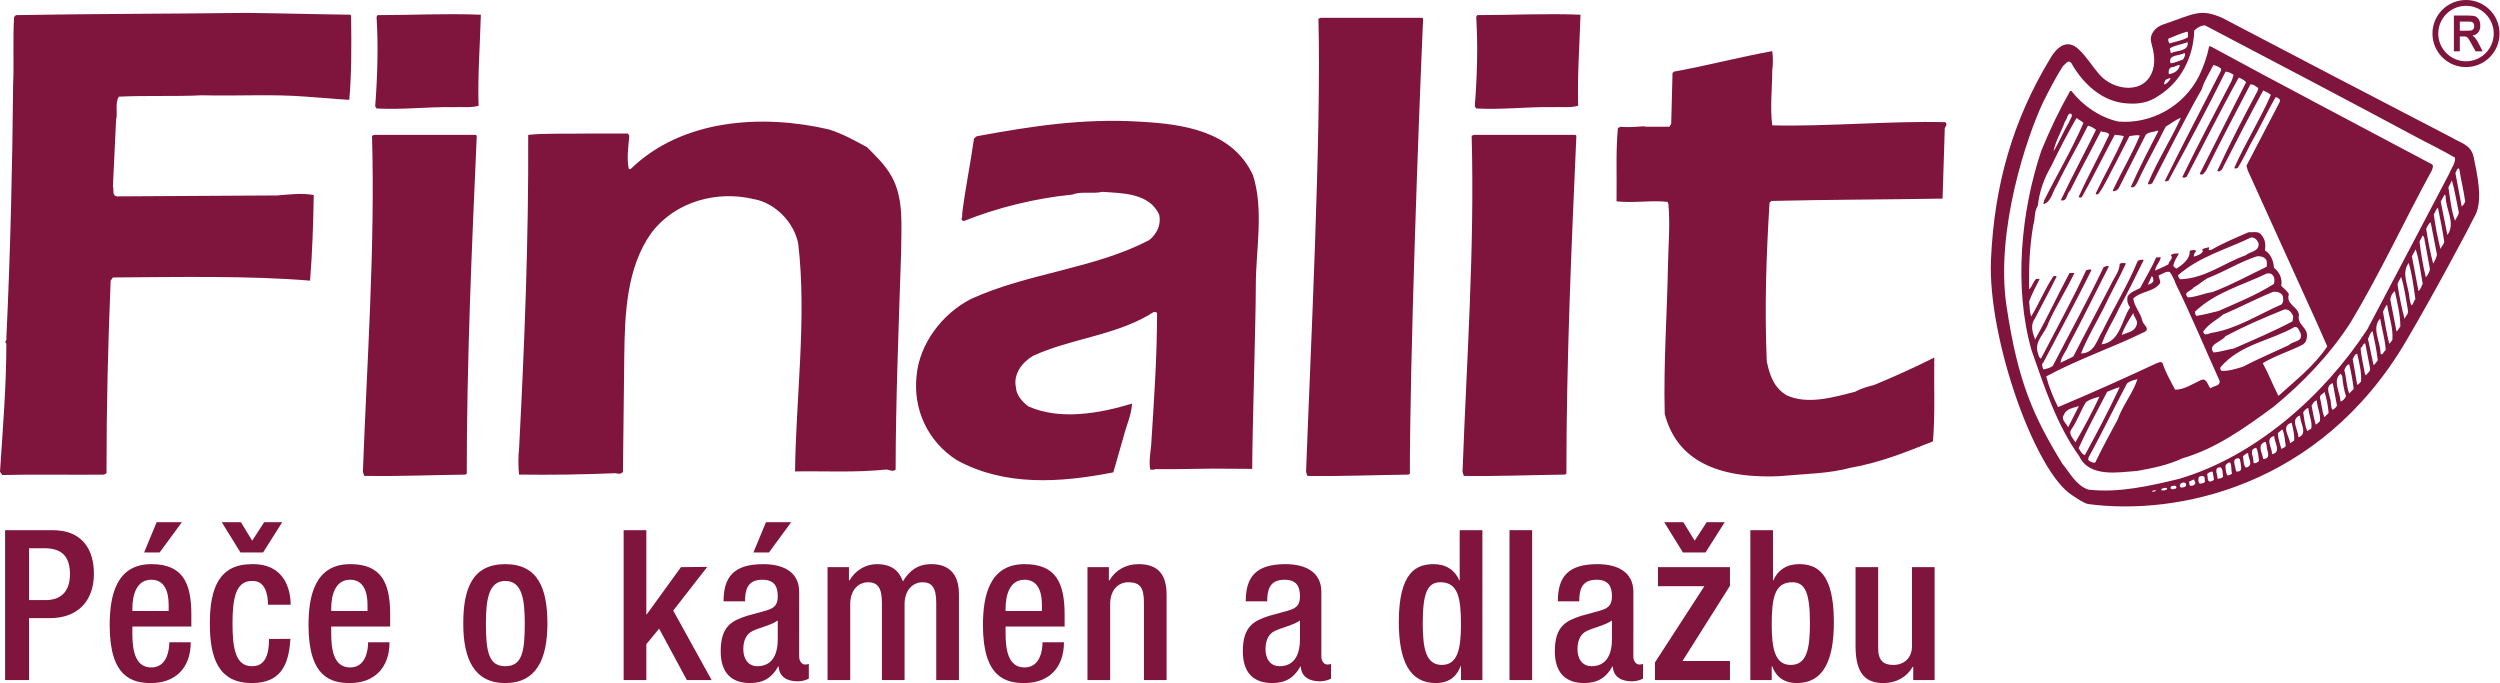 <?xml version="1.0" encoding="UTF-8" standalone="no"?>
<svg
   version="1.1"
   viewBox="0 0 183 50"
   id="svg47"
   xml:space="preserve"
   width="183"
   height="50"
   xmlns="http://www.w3.org/2000/svg"
   xmlns:svg="http://www.w3.org/2000/svg"><defs
     id="defs31"><style
       type="text/css"
       id="style2"><![CDATA[
    .fil0 {fill:black;fill-rule:nonzero}
    .fil1 {fill:#F50D27;fill-rule:nonzero}
    .fil2 {fill:white;fill-rule:nonzero}
   ]]></style><style
       type="text/css"
       id="style4"><![CDATA[
    .fil0 {fill:#2D5795;fill-rule:nonzero}
   ]]></style><style
       type="text/css"
       id="style6"><![CDATA[
    .fil0 {fill:#2D5795;fill-rule:nonzero}
   ]]></style><style
       type="text/css"
       id="style8"><![CDATA[
    .fil0 {fill:black;fill-rule:nonzero}
    .fil1 {fill:#F50D27;fill-rule:nonzero}
    .fil2 {fill:white;fill-rule:nonzero}
   ]]></style><style
       type="text/css"
       id="style10"><![CDATA[
    .fil0 {fill:#2D5795;fill-rule:nonzero}
   ]]></style><style
       type="text/css"
       id="style12"><![CDATA[
    .fil0 {fill:#2D5795;fill-rule:nonzero}
   ]]></style><style
       type="text/css"
       id="style14"><![CDATA[
    .fil0 {fill:#2B2A29}
    .fil1 {fill:#2B2A29}
    .fil2 {fill:url(#id0)}
   ]]></style><linearGradient
       id="id0"
       x1="392.9"
       x2="458.7"
       y1="-45.26"
       y2="-208.9"
       gradientTransform="matrix(0.443,0,0,0.443,134.8,-85.5)"
       gradientUnits="userSpaceOnUse"><stop
         stop-color="#A96E2E"
         offset="0"
         id="stop16" /><stop
         stop-color="#F3CC4B"
         offset=".169"
         id="stop18" /><stop
         stop-color="#FFF4B9"
         offset=".361"
         id="stop20" /><stop
         stop-color="#F3CC4B"
         offset=".529"
         id="stop22" /><stop
         stop-color="#C28A22"
         offset=".659"
         id="stop24" /><stop
         stop-color="#F3CC4B"
         offset=".78"
         id="stop26" /><stop
         stop-color="#FFF4B9"
         offset="1"
         id="stop28" /></linearGradient><clipPath
       id="clipPath874"
       clipPathUnits="userSpaceOnUse"><path
         id="path872"
         d="M 0,841.89 H 595.28 V 0 H 0 Z" /></clipPath><clipPath
       id="clipPath898"
       clipPathUnits="userSpaceOnUse"><path
         id="path896"
         d="m 177.54,446.908 h 52.7 v -52.464 h -52.7 z" /></clipPath><clipPath
       id="clipPath902"
       clipPathUnits="userSpaceOnUse"><path
         id="path900"
         d="m 177.54,446.908 h 52.7 v -52.464 h -52.7 z" /></clipPath><mask
       id="mask904"
       height="1"
       width="1"
       y="0"
       x="0"
       maskUnits="userSpaceOnUse"><g
         id="g920"><g
           id="g918"
           clip-path="url(#clipPath898)"><path
             id="path906"
             style="fill:#000000;fill-opacity:1;fill-rule:nonzero;stroke:none"
             d="m 177.54,446.908 h 52.7 v -52.464 h -52.7 z" /><g
             id="g916"><g
               id="g908" /><g
               id="g914"><g
                 id="g912"
                 clip-path="url(#clipPath902)"><path
                   id="path910"
                   style="fill:#ffffff;fill-opacity:1;fill-rule:nonzero;stroke:none"
                   d="m 177.54,446.908 h 52.7 v -52.464 h -52.7 z" /></g></g></g></g></g></mask><clipPath
       id="clipPath928"
       clipPathUnits="userSpaceOnUse"><path
         id="path926"
         d="m 177.54,446.908 h 52.7 v -52.464 h -52.7 z" /></clipPath></defs><g
     id="g880"><path
       d="m 181.069,11.495 c -0.198,-0.917 -0.953,-1.028 -1.572,-1.41 -5.622,-2.912 -11.236,-5.846 -16.844,-8.784 -1.625,-0.695 -1.998,-0.295 -4.309,0.491 -0.624,0.211 -1.032,0.76 -0.866,1.348 0.177,0.642 0.308,1.318 0.115,1.963 -0.549,1.85 -2.877,1.573 -3.94,0.325 -0.527,-0.614 -0.908,-1.273 -1.502,-1.827 -1.124,-1.058 -1.981,0.527 -2.073,0.681 -2.763,4.555 -4.102,9.315 -4.339,14.739 -0.246,5.762 3.246,15.584 5.974,17.252 0.25,0.154 0.821,0.576 1.155,0.624 6.334,0.856 16.928,-1.168 23.248,-11.912 2.016,-3.426 4.576,-8.214 5.104,-9.299 0.527,-1.088 0.106,-2.964 -0.15,-4.194 z m -1.362,4.664 c -0.277,-0.738 -0.355,-1.634 -0.483,-2.446 l 0.255,-0.51 c 0.228,0.792 0.334,1.555 0.509,2.368 -0.048,0.233 -0.202,0.387 -0.281,0.588 z m -0.558,1.046 -0.488,-2.447 0.281,-0.509 0.08,0.075 c -0.027,0.992 0.763,1.989 0.127,2.881 z m -0.509,1.019 c -0.207,-0.839 -0.382,-1.682 -0.488,-2.547 0.127,-0.128 0.127,-0.361 0.308,-0.461 0.18,0.869 0.329,1.607 0.461,2.498 -0.053,0.18 -0.207,0.334 -0.281,0.509 z m -0.536,1.072 c -0.233,-0.892 -0.36,-1.629 -0.509,-2.547 0.075,-0.18 0.202,-0.387 0.329,-0.488 l 0.461,2.372 c -0.026,0.206 -0.153,0.461 -0.281,0.662 z m -0.535,0.997 c -0.207,-0.843 -0.356,-1.735 -0.461,-2.604 l 0.233,-0.458 0.1,0.128 0.431,2.345 c -0.048,0.228 -0.15,0.434 -0.302,0.588 z m -0.536,1.014 -0.483,-2.547 0.278,-0.509 c 0.254,0.738 0.36,1.682 0.514,2.525 -0.106,0.175 -0.128,0.382 -0.308,0.531 z m -0.663,0.515 c -0.026,-0.817 -0.636,-1.81 -0.053,-2.575 0.255,0.84 0.361,1.757 0.488,2.649 -0.127,0.127 -0.127,0.307 -0.255,0.461 -0.127,-0.106 -0.127,-0.36 -0.18,-0.535 z m -0.355,1.524 c -0.207,-0.786 -0.382,-1.625 -0.509,-2.468 -0.027,-0.202 0.175,-0.409 0.254,-0.611 0.255,0.759 0.356,1.682 0.509,2.494 0.027,0.26 -0.206,0.387 -0.254,0.585 z m -0.589,0.917 c -0.153,-0.812 -0.302,-1.524 -0.457,-2.341 0.022,-0.233 0.154,-0.482 0.329,-0.615 0.18,0.843 0.408,1.714 0.408,2.601 -0.127,0.101 -0.153,0.281 -0.281,0.355 z m -0.535,0.896 c -0.175,-0.715 -0.329,-1.555 -0.457,-2.345 0.1,-0.175 0.175,-0.408 0.302,-0.514 0.127,0.848 0.461,1.709 0.387,2.578 -0.079,0.101 -0.132,0.202 -0.233,0.281 z m -0.638,0.716 c 0.027,-0.821 -0.689,-1.866 -0.026,-2.552 0.127,0.765 0.36,1.502 0.408,2.294 -0.127,0.1 -0.153,0.228 -0.281,0.333 z m -0.509,0.861 -0.408,-1.933 c 0.127,-0.202 0.127,-0.435 0.334,-0.562 0.15,0.716 0.302,1.375 0.382,2.139 -0.106,0.127 -0.18,0.255 -0.308,0.356 z m -0.636,0.614 c -0.101,-0.614 -0.281,-1.273 -0.308,-1.888 0.181,-0.075 0.128,-0.304 0.334,-0.329 0.128,0.611 0.228,1.221 0.356,1.836 0.026,0.228 -0.207,0.355 -0.308,0.509 z m -0.562,0.817 -0.329,-1.889 c 0.101,-0.127 0.127,-0.355 0.329,-0.381 0.154,0.662 0.334,1.378 0.281,2.037 -0.101,0.079 -0.154,0.207 -0.281,0.233 z m -0.585,0.636 c -0.206,-0.535 -0.206,-1.173 -0.36,-1.708 0.079,-0.18 0.154,-0.382 0.36,-0.435 0.15,0.589 0.255,1.2 0.329,1.81 z m -0.636,0.585 c -0.026,-0.663 -0.615,-1.581 0.022,-2.038 l 0.105,0.202 c 0.048,0.509 0.128,0.997 0.277,1.454 -0.074,0.154 -0.228,0.356 -0.404,0.382 z m -0.769,-0.228 c -0.048,-0.356 -0.355,-0.843 0.154,-1.099 h 0.053 l 0.304,1.634 c -0.075,0.128 -0.177,0.229 -0.329,0.308 -0.154,-0.255 -0.075,-0.589 -0.181,-0.843 z m -0.408,1.375 c -0.175,-0.405 -0.202,-0.94 -0.329,-1.428 0,-0.255 0.255,-0.255 0.329,-0.431 0.154,0.456 0.26,1.019 0.308,1.555 z m -0.94,-0.84 c 0.101,-0.153 0.175,-0.355 0.382,-0.381 0.026,0.535 0.304,1.019 0.228,1.528 -0.101,0.053 -0.18,0.207 -0.307,0.233 -0.15,-0.461 -0.202,-0.922 -0.304,-1.38 z m -0.307,1.863 c -0.202,-0.382 -0.228,-0.944 -0.308,-1.38 0.106,-0.127 0.207,-0.302 0.382,-0.302 0.027,0.509 0.308,0.992 0.207,1.502 -0.101,0.052 -0.18,0.1 -0.281,0.18 z m -0.536,-1.147 c -0.026,0.532 0.611,1.348 -0.127,1.603 0.026,-0.536 -0.638,-1.327 0.127,-1.603 z m -0.611,0.532 c 0.075,0.382 0.228,0.896 0.175,1.304 l -0.302,0.202 c 0,-0.462 -0.716,-1.274 0.127,-1.507 z m -1.019,0.768 0.329,-0.281 c 0.18,0.356 0.18,0.817 0.254,1.221 -0.1,0.128 -0.228,0.154 -0.328,0.207 -0.08,-0.334 -0.234,-0.742 -0.255,-1.147 z m -0.26,0.202 c -0.021,0.435 0.536,1.124 -0.1,1.327 h -0.075 c 0.075,-0.409 -0.562,-1.147 0.175,-1.327 z m -0.685,0.435 c 0.127,0 0.048,0.154 0.127,0.201 -0.052,0.356 0.382,0.919 -0.153,1.046 h -0.101 c -0.027,-0.382 -0.488,-1.019 0.127,-1.247 z m -0.636,0.431 c 0.15,0.259 0.175,0.715 0.201,0.97 -0.074,0.074 -0.329,0.254 -0.408,0.101 0.079,-0.356 -0.408,-0.944 0.207,-1.072 z m -0.971,0.614 c 0.128,-0.1 0.233,-0.206 0.382,-0.233 -0.026,0.361 0.409,0.843 -0.074,1.05 -0.027,0.022 -0.075,-0.026 -0.106,0.022 -0.175,-0.229 -0.15,-0.559 -0.202,-0.84 z m -0.355,0.154 c 0.18,0 0.132,0.202 0.18,0.304 0,0.233 0.202,0.663 -0.233,0.663 -0.101,0.052 -0.074,-0.075 -0.127,-0.128 0,-0.254 -0.329,-0.816 0.18,-0.839 z m -0.917,0.509 c 0.558,-0.636 0.355,0.409 0.482,0.611 -0.101,0.053 -0.201,0.154 -0.355,0.128 -0.127,-0.255 -0.127,-0.483 -0.127,-0.739 z m -0.361,0.154 c 0.18,0.15 0.132,0.456 0.18,0.685 -0.1,0.128 -0.25,0.128 -0.404,0.154 0.022,-0.281 -0.334,-0.865 0.224,-0.839 z m -0.988,0.483 c 0.124,-0.08 0.225,-0.207 0.405,-0.154 l 0.079,0.456 c 0.079,0.207 -0.159,0.207 -0.259,0.26 -0.255,-0.027 -0.15,-0.361 -0.225,-0.562 z m -0.614,0.228 c 0.18,-0.127 0.487,-0.127 0.434,0.18 0.101,0.281 -0.18,0.281 -0.36,0.304 -0.15,-0.15 -0.097,-0.304 -0.074,-0.483 z m -0.686,0.307 c 0.127,0 0.228,-0.127 0.356,-0.127 0,0.127 0.127,0.228 0.052,0.329 -0.079,0.127 -0.206,0.127 -0.36,0.127 -0.048,-0.101 -0.074,-0.201 -0.048,-0.329 z m -0.694,0.304 c 0,-0.175 0.334,-0.304 0.44,-0.127 0.074,0.233 -0.128,0.254 -0.281,0.281 -0.101,0.026 -0.181,-0.048 -0.159,-0.154 z m -0.685,0.18 c 0,-0.18 0.307,-0.18 0.404,-0.127 0.106,0.228 -0.123,0.18 -0.224,0.228 -0.08,0 -0.18,-0.027 -0.18,-0.101 z m -0.458,0 c 0.075,0.026 0.225,-0.053 0.202,0.101 -0.101,0.079 -0.255,0.101 -0.408,0.079 -0.048,-0.154 0.127,-0.127 0.206,-0.18 z m -0.892,0.255 c 0.075,-0.101 0.202,-0.075 0.329,-0.053 -0.101,0.026 -0.228,0.132 -0.329,0.053 z m 1.094,-30.187 c 0.101,0.026 0.127,-0.101 0.255,-0.048 -0.053,0.175 -0.281,0.404 -0.458,0.456 -0.026,-0.175 0.075,-0.355 0.202,-0.408 z m 1.173,-1.428 c -0.304,0.101 -0.585,0.255 -0.917,0.281 -0.202,-0.689 0.685,-0.509 1.019,-0.763 0.106,0.18 -0.022,0.329 -0.101,0.482 z m -0.896,-0.456 -0.074,-0.36 c 0.413,-0.251 0.896,-0.277 1.304,-0.456 0.101,0.711 -0.79,0.584 -1.23,0.816 z m 0.663,0.866 c -0.071,0.386 -0.378,0.588 -0.76,0.662 h -0.053 c -0.026,-0.201 0,-0.461 0.228,-0.509 0.233,0 0.387,-0.18 0.585,-0.153 z m 0.593,-2.038 c -0.408,0.255 -0.896,0.304 -1.353,0.456 -0.053,-0.1 -0.127,-0.201 -0.079,-0.351 0.461,-0.184 0.896,-0.387 1.378,-0.514 0.101,0.074 0.027,0.281 0.053,0.408 z m 19.55,8.82 c 0.026,0.435 -0.277,0.765 -0.431,1.173 -1.989,3.799 -4.005,7.624 -5.995,11.398 -3.237,4.945 -8.257,9.306 -13.765,10.936 -2.113,0.509 -4.41,1.046 -6.654,0.79 -0.892,-0.307 -1.327,-1.199 -1.91,-1.91 -2.143,-3.518 -3.246,-5.982 -4.08,-11.546 -0.834,-5.57 1.542,-12.536 2.701,-14.943 0.435,-0.869 0.892,-1.761 1.428,-2.6 0.18,-0.132 0.382,-0.514 0.615,-0.233 0.839,1.507 2.266,2.855 4.08,2.96 0.892,0.074 1.629,-0.08 2.318,-0.562 1.629,-1.02 2.548,-2.829 2.601,-4.77 0.175,-0.177 0.482,-0.382 0.786,-0.382 5.24,2.749 10.47,5.494 15.679,8.288 0.87,0.456 1.761,0.892 2.627,1.401 z m 0.742,3.215 c -0.053,0.128 -0.154,0.281 -0.254,0.356 l -0.462,-2.447 c 0.08,-0.106 0.128,-0.435 0.281,-0.308 0.128,0.817 0.334,1.635 0.435,2.398 z m -2.424,-2.318 c 0.026,-0.132 0.127,-0.308 0,-0.409 -5.403,-2.881 -10.836,-5.714 -16.216,-8.643 h -0.101 c -0.15,0.765 -0.408,1.475 -0.738,2.166 -1.124,2.244 -3.518,3.544 -5.916,3.342 -1.348,-0.307 -2.547,-1.124 -3.438,-2.244 h -0.08 c -0.812,1.428 -1.502,2.882 -2.116,4.384 -1.476,4.387 -2.038,9.97 -0.712,14.608 0.944,2.675 1.809,5.407 3.491,7.751 0.742,1.582 2.882,1.173 4.26,1.073 1.147,-0.207 2.267,-0.435 3.29,-0.919 2.473,-0.716 4.59,-2.244 6.677,-3.777 2.116,-1.73 4.128,-3.822 5.634,-6.167 2.191,-3.645 3.953,-7.497 5.965,-11.164 z m -15.478,14.428 c 1.458,-1.687 3.624,-1.91 5.407,-2.93 0.281,-0.056 0.334,0.277 0.435,0.431 0.228,0.686 -0.536,0.558 -0.843,0.892 -1.094,0.514 -2.244,0.993 -3.365,1.581 -0.509,0.154 -1.014,0.329 -1.576,0.304 -0.057,-0.075 -0.127,-0.175 -0.057,-0.277 z m 3.369,-7.774 c 0.027,0.175 0.027,0.277 0,0.431 -1.326,0.636 -2.627,1.353 -3.975,1.857 -0.611,0.083 -1.15,0.36 -1.783,0.387 -0.408,-0.387 0.255,-0.462 0.405,-0.716 0.329,-0.175 0.663,-0.483 1.023,-0.689 1.242,-0.479 2.371,-1.195 3.615,-1.603 0.281,-0.027 0.615,0.053 0.715,0.334 z m -1.533,-0.409 c -1.603,0.562 -2.982,1.709 -4.818,1.757 -0.022,-0.079 -0.15,-0.15 -0.123,-0.304 1.576,-1.378 3.54,-1.888 5.327,-2.754 0.302,-0.026 0.457,0.202 0.558,0.431 0.053,0.615 -0.636,0.588 -0.944,0.869 z m 1.56,1.327 c 0.15,0 0.329,0 0.382,0.101 0.201,0.18 0.175,0.456 0.127,0.663 -1.278,0.816 -2.679,1.374 -4.055,1.985 -0.535,0.128 -1.067,0.281 -1.634,0.361 -0.074,-0.101 -0.097,-0.207 -0.097,-0.308 1.498,-1.431 3.488,-1.936 5.276,-2.802 z m 1.146,1.629 c 0.075,0.255 0.075,0.659 -0.254,0.716 -1.581,0.712 -3.11,1.682 -4.818,1.986 -0.233,-0.022 -0.663,0.355 -0.743,-0.08 0.387,-0.558 0.949,-0.812 1.454,-1.242 1.278,-0.541 2.398,-1.151 3.672,-1.661 0.281,-0.026 0.562,0.053 0.689,0.281 z m 0.101,1.02 c 0.281,-0.075 0.509,0.153 0.611,0.36 0.106,0.175 0.027,0.325 0,0.505 -1.401,0.738 -2.855,1.353 -4.304,1.99 -0.514,0.074 -0.997,0.259 -1.48,0.281 -0.431,-0.615 0.611,-0.765 0.892,-1.195 1.401,-0.742 2.828,-1.357 4.282,-1.941 z m -14.327,10.861 c 0.997,-1.836 1.862,-3.624 2.833,-5.46 0.228,-0.175 0.482,-0.254 0.763,-0.302 -0.334,1.019 -1.097,1.936 -1.454,2.956 -0.562,1.045 -1.124,2.064 -1.634,3.136 -0.175,0.053 -0.355,-0.048 -0.509,-0.177 z m -0.712,-0.716 c 0.638,-1.401 1.375,-2.754 2.091,-4.129 0.302,-0.101 0.611,-0.281 0.917,-0.334 -0.79,1.682 -1.661,3.343 -2.552,4.972 -0.228,-0.074 -0.329,-0.329 -0.457,-0.509 z m -0.514,-1.401 c 0.435,-0.636 0.663,-1.327 1.046,-1.963 0.307,-0.228 0.641,-0.308 0.997,-0.408 -0.536,1.146 -1.124,2.244 -1.762,3.342 -0.154,-0.281 -0.558,-0.615 -0.281,-0.97 z m -0.558,-1.046 c 0.154,-0.434 0.685,-0.509 1.094,-0.636 l -0.79,1.555 c -0.128,-0.281 -0.558,-0.589 -0.304,-0.919 z m -1.3,-2.806 c 2.345,-1.274 4.945,-2.139 7.265,-3.29 0.307,-0.254 -0.175,-0.505 -0.228,-0.786 -0.128,-0.588 -0.589,-1.019 -0.663,-1.629 0.588,-0.562 1.507,-0.465 1.963,-1.124 0.053,-0.233 -0.127,-0.36 -0.101,-0.562 0.255,-0.101 0.536,-0.329 0.813,-0.255 0.18,0.281 0.334,0.562 0.434,0.87 1.151,2.345 2.14,4.739 3.216,7.111 0.021,0.408 -0.461,0.329 -0.668,0.536 -0.224,-0.207 -0.251,-0.765 -0.685,-0.615 -0.615,0.281 -1.226,0.715 -1.911,0.715 -0.333,-0.636 -0.689,-1.247 -0.917,-1.936 -0.106,-0.18 -0.307,-0.027 -0.435,0 -2.397,1.12 -4.791,2.191 -7.216,3.21 -0.355,-0.712 -0.662,-1.454 -0.865,-2.244 z m 7.827,-6.931 c -0.101,0.101 -0.228,0.202 -0.382,0.202 l 0.281,-0.611 c 0.127,0.079 0.127,0.254 0.101,0.408 z m -1.454,2.293 c 0.053,0.329 0.408,0.589 0.228,0.919 -0.154,0.461 -0.685,0.509 -1.072,0.685 0.154,-0.532 0.535,-1.115 0.843,-1.603 z M 151.462,8.942 c -0.435,0.69 -0.716,1.454 -1.147,2.144 0.15,-0.79 0.585,-1.454 0.839,-2.193 0.181,-0.18 0.181,-0.662 0.462,-0.562 0.148,0.202 -0.128,0.409 -0.154,0.611 z M 170.352,25.36 c -0.944,1.427 -2.398,2.551 -3.571,3.619 -0.408,-0.79 -0.712,-1.603 -1.147,-2.394 0.919,-0.562 1.99,-0.87 2.956,-1.375 0.207,-0.157 0.281,-0.387 0.281,-0.641 0.027,-0.611 -0.763,-0.839 -0.584,-1.529 -0.106,-0.636 -0.971,-0.742 -0.742,-1.501 -0.101,-0.234 -0.382,-0.435 -0.558,-0.611 0.1,-0.51 -0.128,-1.024 -0.536,-1.327 -0.026,-0.509 -0.233,-1.019 -0.663,-1.278 0.075,-0.382 0.027,-0.79 -0.228,-1.094 -0.207,-0.355 -0.663,-0.206 -0.97,-0.228 -0.944,0.409 -1.863,0.79 -2.75,1.301 h -0.157 c -0.048,-0.08 0.101,-0.154 -0.022,-0.207 -0.201,0.101 -0.329,0.026 -0.487,0.207 0.026,0.048 0.079,0.021 0.1,0.021 -0.074,0.281 -0.43,0.387 -0.685,0.461 -0.026,-0.101 0.053,-0.307 0.175,-0.408 -0.048,-0.101 -0.351,-0.101 -0.482,0 0.048,0.562 -0.509,0.993 -0.94,1.274 -0.128,0 -0.18,-0.127 -0.255,-0.175 0.048,-0.361 0.255,-0.615 0.408,-0.919 -0.184,0 -0.434,-0.026 -0.593,0.127 0.233,0.202 -0.15,0.431 -0.175,0.663 -0.304,0.177 -0.638,0.304 -0.967,0.458 0,-0.329 0.356,-0.611 0.409,-0.967 h -0.334 c -0.329,0.765 -0.79,1.502 -1.173,2.244 -0.304,0.177 -0.712,0.277 -0.917,0.606 -0.075,0.308 0,0.589 0.18,0.817 -0.638,0.917 -0.716,2.525 -2.091,2.705 0.304,-0.892 0.892,-1.788 1.301,-2.679 0.636,-1.15 1.199,-2.318 1.782,-3.491 -0.153,-0.075 -0.302,0 -0.434,0.053 -0.712,1.756 -1.73,3.386 -2.574,5.12 -0.409,0.642 -0.562,1.608 -1.529,1.661 h -0.053 c 0.462,-1.15 1.099,-2.218 1.661,-3.316 0.509,-1.094 1.12,-2.166 1.629,-3.264 -0.074,-0.048 -0.329,-0.074 -0.457,0.027 0,0.535 -0.435,1.041 -0.663,1.555 -0.892,1.73 -1.836,3.465 -2.732,5.222 l -0.939,0.461 c 0.047,-0.461 0.43,-0.843 0.584,-1.273 1.046,-1.942 1.963,-3.848 2.96,-5.785 -0.154,-0.079 -0.255,0.022 -0.382,0.048 -1.15,2.42 -2.477,4.818 -3.724,7.238 -0.202,0.154 -0.435,0.207 -0.69,0.255 -0.048,-0.154 -0.175,-0.382 0,-0.509 1.173,-2.24 2.424,-4.537 3.518,-6.755 -0.101,-0.127 -0.254,0 -0.382,0 -1.019,2.191 -2.191,4.309 -3.311,6.474 -0.18,-0.074 -0.18,-0.329 -0.255,-0.509 -0.206,-0.817 0.585,-1.375 0.792,-2.087 0.558,-1.251 1.321,-2.424 1.91,-3.671 h -0.356 c -0.869,1.607 -1.634,3.289 -2.525,4.871 -0.153,-0.488 -0.382,-0.997 -0.026,-1.511 0.535,-1.046 1.097,-2.06 1.608,-3.106 -0.053,-0.053 -0.154,-0.026 -0.229,-0.026 -0.641,0.944 -1.045,1.989 -1.634,2.956 -0.127,-0.308 -0.101,-0.742 -0.153,-1.099 0.206,-0.562 0.487,-1.093 0.763,-1.629 -0.048,-0.048 -0.15,-0.022 -0.254,-0.022 -0.228,0.229 -0.281,0.559 -0.509,0.765 -0.027,-1.507 0.026,-3.136 0.307,-4.717 0.154,-0.488 0.048,-0.97 0.329,-1.405 0.127,-1.094 0.461,-2.012 0.997,-2.93 0.562,-1.173 1.173,-2.345 1.835,-3.491 0.154,0.123 0.356,0.202 0.51,0.355 -0.843,1.963 -1.963,3.826 -2.908,5.737 0.053,0.074 -0.101,0.154 0.026,0.202 0.536,-0.202 0.611,-0.892 0.919,-1.349 0.711,-1.48 1.554,-2.908 2.293,-4.387 0.206,0.053 0.408,0.154 0.588,0.307 -0.843,1.735 -1.761,3.417 -2.578,5.152 0.488,0.128 0.408,-0.487 0.689,-0.715 0.716,-1.454 1.507,-2.882 2.244,-4.336 0.207,0.101 0.51,0.027 0.611,0.255 -0.711,1.528 -1.554,3.009 -2.24,4.563 0.075,0.053 0.202,0.053 0.255,-0.026 0.839,-1.502 1.581,-3.03 2.394,-4.537 0.233,0.053 0.509,0.026 0.663,0.127 -0.611,1.428 -1.402,2.781 -2.064,4.182 0.052,0.127 0.127,0.026 0.206,0.026 0.483,-0.663 0.813,-1.454 1.221,-2.191 l 1.046,-2.042 c 0.254,-0.027 0.509,-0.101 0.763,-0.048 -0.558,1.348 -1.348,2.675 -1.985,4.028 0.074,0.127 0.175,0 0.277,0 l 0.154,-0.154 1.989,-3.926 c 0.228,-0.228 0.589,-0.175 0.843,-0.308 l 0.075,0.053 c -0.716,1.353 -1.401,2.702 -2.016,4.08 0.254,0.127 0.386,-0.18 0.487,-0.355 0.638,-1.38 1.401,-2.706 2.064,-4.055 0.378,-0.233 0.689,-0.487 1.12,-0.663 -0.742,1.63 -1.73,3.158 -2.42,4.819 0.074,0.153 0.202,0 0.307,0 1.195,-2.297 2.345,-4.643 3.642,-6.909 0.18,-0.636 0.562,-1.173 0.843,-1.761 0.206,0.026 0.381,0.127 0.562,0.254 v 0.154 c -1.38,2.701 -2.781,5.354 -4.107,8.055 0.053,0.127 0.177,0 0.255,0 1.431,-2.648 2.859,-5.301 4.182,-7.981 0.201,0 0.408,0.106 0.588,0.233 l -0.127,0.409 c -1.226,2.345 -2.477,4.691 -3.619,7.062 0.074,0.127 0.228,0.021 0.304,0 1.277,-2.424 2.494,-4.898 3.821,-7.269 0.207,0.074 0.382,0.18 0.54,0.334 -1.124,2.218 -2.27,4.463 -3.394,6.702 0.03,0.106 0.154,0.026 0.233,0.053 l 0.228,-0.281 c 1.046,-2.117 2.139,-4.207 3.237,-6.299 0.202,-0.053 0.387,0.127 0.585,0.255 l -0.048,0.206 c -1.046,1.963 -2.043,3.875 -2.956,5.864 0.201,0.127 0.408,-0.154 0.457,-0.334 0.944,-1.857 1.91,-3.719 2.908,-5.556 0.202,0.101 0.382,0.154 0.558,0.329 -0.786,1.809 -1.88,3.523 -2.67,5.332 0.07,0.127 0.175,0 0.251,0 0.355,-0.562 0.636,-1.173 0.943,-1.761 0.638,-1.099 1.173,-2.271 1.81,-3.391 0.154,-0.053 0.228,0.101 0.329,0.154 v 0.153 l -2.447,4.691 0.101,0.356 5.099,11.244 0.716,1.629"
       style="fill:#7f143d;fill-opacity:1;fill-rule:nonzero;stroke:none;stroke-width:1.124"
       id="path114" /><path
       d="m 104.172,1.371 c -0.364,8.23 -0.97,25.171 -0.97,33.305 l -0.101,0.066 c -2.6,0.03 -4.866,0.132 -7.401,0.097 l -0.097,-0.299 C 95.902,26.375 96.741,9.601 96.508,1.371 l 0.166,-0.066 h 7.432 z m 11.52,-0.295 c -2.67,-0.101 -5.037,0.031 -7.567,0.031 l -0.066,0.136 c 0.133,2.13 0.066,4.366 -0.105,6.535 l 0.105,0.163 c 1.963,0.101 3.698,-0.132 5.601,-0.097 0.567,-0.035 1.33,0.062 1.862,-0.101 -0.066,-2.267 0.101,-4.334 0.171,-6.668 z m -0.302,8.863 c -0.369,8.235 -0.73,16.603 -0.73,24.736 l -0.105,0.066 c -2.601,0.03 -4.866,0.132 -7.401,0.097 l -0.097,-0.299 c 0.298,-8.165 0.896,-16.365 0.667,-24.6 l 0.168,-0.065 h 7.431 z M 25.628,1.076 C 22.799,1.041 20.831,0.975 18.064,0.944 12.566,1.011 6.268,1.011 1.164,1.108 L 1.032,1.244 c -0.101,1.599 0,3.5 -0.07,4.897 C 0.9,12.408 0.764,18.407 0.465,24.741 c 0.07,0.168 -0.198,0.304 0,0.4 0,3.166 -0.268,6.333 -0.465,9.399 L 0.167,34.773 c 2.398,-0.066 5.099,0 7.431,-0.03 l 0.198,-0.101 c 0,-4.902 0.105,-9.202 0.303,-14.099 l 0.167,-0.233 c 4.831,-0.031 9.966,-0.136 14.432,0.233 0.163,-2.064 0.233,-4.098 0.269,-6.267 -0.935,-0.168 -1.832,-0.031 -2.67,0.03 L 8.565,14.375 C 8.165,14.305 8.363,13.875 8.266,13.642 L 8.499,8.741 c 0.132,-0.431 -0.101,-1.2 0.202,-1.665 1.998,-0.101 4.098,0 6.066,-0.101 2.696,0.066 5.134,-0.1 7.664,0.101 1.037,0.066 2.034,0.168 3.136,0.233 0.168,-1.832 0.168,-4.067 0.132,-6.166 z m 9.571,0 c -0.066,2.333 -0.233,4.401 -0.168,6.668 -0.535,0.163 -1.3,0.066 -1.866,0.101 -1.901,-0.035 -3.632,0.198 -5.599,0.097 L 27.464,7.778 C 27.631,5.61 27.697,3.373 27.565,1.244 L 27.631,1.108 c 2.534,0 4.901,-0.133 7.568,-0.031 z m -0.299,8.863 -0.071,-0.065 h -7.431 l -0.166,0.065 C 27.464,18.174 26.863,26.375 26.564,34.54 l 0.101,0.299 c 2.53,0.035 4.8,-0.066 7.401,-0.097 l 0.101,-0.066 c 0,-8.134 0.364,-16.501 0.733,-24.736 z m 30.363,2.969 c 0.935,1.664 0.698,3.733 0.698,5.599 -0.166,5.099 -0.4,10.998 -0.4,15.865 -0.197,0.201 -0.465,0 -0.698,0 -2.332,0.233 -4.498,0.1 -6.666,0.136 0.065,-5.403 0.869,-11.266 0.233,-16.669 -0.299,-1.567 -1.7,-3 -3.269,-3.267 -2.63,-0.632 -5.726,0.136 -7.496,2.499 -1.801,2.534 -1.933,5.903 -1.968,9.034 -0.031,2.636 -0.066,5.837 -0.097,8.433 -0.137,0.202 -0.37,0.136 -0.567,0.101 -2.372,0.101 -4.735,0.132 -7.036,0.101 -0.066,-0.501 -0.066,-1.336 0,-1.902 0.399,-7.633 0.703,-15.364 0.668,-22.965 1.269,-0.133 2.867,-0.066 4.365,-0.097 h 2.935 l 0.101,0.162 c -0.071,0.799 -0.202,1.669 -0.036,2.438 h 0.133 c 3.768,-3.672 9.636,-4.037 14.502,-2.903 0.997,0.304 1.933,0.834 2.797,1.3 0.703,0.698 1.331,1.304 1.801,2.135 z m 56.592,17.38 c 0.786,3.026 3.294,4.756 8.301,4.572 0.101,-0.004 0.201,-0.013 0.302,-0.021 1.7,-0.163 3.4,-0.163 4.999,-0.598 2.134,-0.369 4.035,-1.137 6.035,-1.932 0.166,-1.933 0.065,-4.168 0.097,-6.136 -1.463,0.733 -2.93,1.401 -4.396,2.003 -0.501,0.132 -0.967,0.263 -1.402,0.5 -1.567,0.4 -3.465,0.967 -4.998,0.264 -0.935,-0.532 -1.265,-1.498 -1.467,-2.499 -0.166,-4.067 -0.035,-7.665 0.202,-11.6 l 0.132,-0.132 c 4.133,-0.101 8.398,-0.101 12.536,-0.171 l 0.162,-5.161 c 0.071,-0.101 0.233,-0.369 0,-0.435 -3.896,-0.1 -8.767,0.334 -12.631,0.233 -0.168,-1.365 0,-2.666 0,-4.035 0.065,-0.361 0.065,-0.997 0,-1.398 -2.403,0.435 -4.801,1.068 -7.198,1.502 l -0.101,0.097 -0.097,3.734 -0.136,0.201 h -1.801 v -0.035 c -0.597,0.035 -1.265,0.101 -1.765,0.035 l -0.202,0.101 c -0.162,1.898 -0.065,3.43 -0.097,5.363 1.362,0.136 2.499,-0.097 3.733,0.035 l 0.066,0.166 c 0.132,1.599 0,2.767 -0.035,4.533 -0.066,3.606 -0.329,7.111 -0.237,10.813 z M 88.76,34.303 c -1.357,0.009 -2.719,0.057 -4.168,0.035 -0.127,0.071 -0.263,0.036 -0.395,0.036 -0.101,-0.532 0,-1.165 0.065,-1.73 0.202,-3.233 0.435,-6.435 0.435,-9.738 -0.202,-0.197 -0.435,0.071 -0.636,0.172 -2.601,1.498 -5.732,1.73 -8.433,2.964 -0.799,0.465 -1.467,1.336 -1.265,2.297 0.03,0.571 0.434,1.037 0.9,1.401 2.297,1.037 5.2,0.536 7.599,-0.197 -0.035,0.834 -0.399,1.563 -0.602,2.367 l -0.765,2.666 c -3.899,0.765 -7.963,1.032 -11.468,-0.901 -2.13,-1.365 -3.202,-3.733 -2.934,-6.166 0.201,-2.302 1.836,-4.532 4.001,-5.635 4.168,-1.897 9,-2.196 13.032,-4.3 0.571,-0.465 0.87,-1.129 0.734,-1.832 -0.699,-1.634 -2.767,-1.599 -4.165,-1.699 -0.733,0.166 -1.502,-0.066 -2.205,0.201 -2.661,0.264 -5.428,0.931 -7.927,1.933 -0.334,-0.035 -0.066,-0.334 -0.136,-0.5 0.233,-1.902 0.602,-3.633 0.869,-5.534 l 0.198,-0.168 c 3.966,-0.733 7.8,-1.33 11.968,-1.067 3.031,0.168 6.764,0.638 8.262,3.935 0.804,2.534 0.202,5.464 0.202,8.034 0,2.595 -0.26,10.707 -0.264,13.444 l -2.903,-0.018"
       style="fill:#7f143d;fill-opacity:1;fill-rule:nonzero;stroke:none;stroke-width:1.124"
       id="path116" /><path
       d="m 182.966,2.456 c 0,-1.357 -1.097,-2.456 -2.455,-2.456 -1.357,0 -2.456,1.099 -2.456,2.456 0,1.357 1.099,2.455 2.456,2.455 1.357,0 2.455,-1.097 2.455,-2.455 z m -0.425,0 c 0,1.12 -0.91,2.03 -2.03,2.03 -1.12,0 -2.03,-0.91 -2.03,-2.03 0,-1.12 0.91,-2.03 2.03,-2.03 1.12,0 2.03,0.91 2.03,2.03 z m -1.551,0.145 c 0.184,-0.031 0.32,-0.11 0.422,-0.237 0.097,-0.124 0.145,-0.29 0.145,-0.492 0,-0.162 -0.032,-0.302 -0.092,-0.417 -0.066,-0.118 -0.15,-0.198 -0.251,-0.246 -0.097,-0.047 -0.268,-0.07 -0.5,-0.07 h -1.09 v 2.618 h 0.435 v -1.09 h 0.263 c 0.101,0 0.171,0.009 0.219,0.027 0.044,0.017 0.083,0.057 0.127,0.109 0.041,0.048 0.119,0.181 0.229,0.387 l 0.316,0.567 h 0.518 l -0.26,-0.509 c -0.105,-0.207 -0.189,-0.347 -0.254,-0.426 -0.057,-0.079 -0.136,-0.154 -0.228,-0.219 z m -0.062,-0.382 c -0.053,0.018 -0.175,0.03 -0.373,0.03 H 180.059 V 1.582 h 0.514 c 0.192,0 0.311,0.003 0.351,0.017 0.057,0.022 0.101,0.057 0.136,0.106 0.03,0.053 0.053,0.118 0.053,0.202 0,0.083 -0.022,0.153 -0.053,0.21 -0.035,0.048 -0.074,0.083 -0.132,0.101"
       style="fill:#7f143d;fill-opacity:1;fill-rule:nonzero;stroke:none;stroke-width:1.124"
       id="path118" /><path
       d="M 0.373,38.809 H 3.848 c 2.104,0 3.026,1.322 3.026,3.198 0,1.963 -1.168,3.24 -3.211,3.24 H 2.126 v 4.533 H 0.373 Z M 2.126,43.926 H 3.369 c 0.94,0 1.752,-0.492 1.752,-1.889 0,-1.182 -0.474,-1.906 -1.875,-1.906 H 2.126 v 3.795"
       style="fill:#7f143d;fill-opacity:1;fill-rule:nonzero;stroke:none;stroke-width:1.124"
       id="path120" /><path
       d="m 9.689,45.862 v 0.474 c 0,1.108 0.136,2.521 1.384,2.521 1.181,0 1.321,-1.335 1.321,-1.844 h 1.569 c 0,1.862 -1.111,2.986 -2.908,2.986 -1.353,0 -3.026,-0.404 -3.026,-4.23 0,-2.164 0.474,-4.475 3.057,-4.475 2.306,0 2.921,1.401 2.921,3.694 v 0.874 z m 2.657,-1.137 v -0.444 c 0,-1.046 -0.337,-1.845 -1.273,-1.845 -1.046,0 -1.384,1.046 -1.384,2.122 v 0.168 z m -0.878,-6.501 h 1.845 l -1.626,2.214 h -1.137 l 0.918,-2.214"
       style="fill:#7f143d;fill-opacity:1;fill-rule:nonzero;stroke:none;stroke-width:1.124"
       id="path122" /><path
       d="m 21.258,46.767 c -0.118,1.986 -0.765,3.233 -2.824,3.233 -2.402,0 -3.074,-1.77 -3.074,-4.352 0,-2.583 0.672,-4.352 3.074,-4.352 2.456,-0.044 2.842,1.954 2.842,2.968 h -1.661 c 0,-0.768 -0.201,-1.782 -1.182,-1.738 -1.181,0 -1.413,1.291 -1.413,3.122 0,1.832 0.233,3.118 1.413,3.118 0.923,0.018 1.262,-0.751 1.262,-1.998 z m -5.025,-8.543 h 1.401 l 0.826,1.353 0.878,-1.353 h 1.322 L 19.26,40.438 h -1.661 l -1.366,-2.214"
       style="fill:#7f143d;fill-opacity:1;fill-rule:nonzero;stroke:none;stroke-width:1.124"
       id="path124" /><path
       d="m 24.244,45.862 v 0.474 c 0,1.108 0.136,2.521 1.384,2.521 1.182,0 1.318,-1.335 1.318,-1.844 h 1.567 c 0,1.862 -1.106,2.986 -2.903,2.986 -1.353,0 -3.026,-0.404 -3.026,-4.23 0,-2.164 0.474,-4.475 3.057,-4.475 2.305,0 2.92,1.401 2.92,3.694 v 0.874 z m 2.658,-1.137 v -0.444 c 0,-1.046 -0.338,-1.845 -1.274,-1.845 -1.046,0 -1.384,1.046 -1.384,2.122 v 0.168 h 2.658"
       style="fill:#7f143d;fill-opacity:1;fill-rule:nonzero;stroke:none;stroke-width:1.124"
       id="path126" /><path
       d="m 33.911,45.648 c 0,-2.583 0.677,-4.352 3.071,-4.352 2.397,0 3.088,1.77 3.088,4.352 0,2.583 -0.795,4.352 -3.088,4.352 -2.276,0 -3.071,-1.77 -3.071,-4.352 z m 3.071,3.118 c 1.217,0 1.431,-1.01 1.431,-3.118 0,-1.832 -0.215,-3.122 -1.431,-3.122 -1.182,0 -1.414,1.291 -1.414,3.122 0,2.108 0.233,3.118 1.414,3.118"
       style="fill:#7f143d;fill-opacity:1;fill-rule:nonzero;stroke:none;stroke-width:1.124"
       id="path128" /><path
       d="m 45.651,38.809 h 1.661 v 6.162 h 0.03 l 2.504,-3.456 1.924,-0.017 -2.49,3.197 2.811,5.087 H 50.277 L 48.247,46.016 47.312,47.154 v 2.627 H 45.651 V 38.809"
       style="fill:#7f143d;fill-opacity:1;fill-rule:nonzero;stroke:none;stroke-width:1.124"
       id="path130" /><path
       d="m 58.498,48.058 c 0,0.313 0.184,0.585 0.431,0.585 0.123,0 0.219,-0.018 0.277,-0.044 v 1.076 c -0.198,0.106 -0.487,0.198 -0.813,0.198 -0.738,0 -1.353,-0.295 -1.396,-1.09 h -0.035 c -0.443,0.813 -1.072,1.217 -2.055,1.217 -1.339,0 -2.152,-0.725 -2.152,-2.323 0,-1.845 0.813,-2.232 1.919,-2.596 l 1.291,-0.355 c 0.602,-0.168 0.967,-0.338 0.967,-1.059 0,-0.756 -0.26,-1.23 -1.138,-1.23 -1.106,0 -1.256,0.783 -1.256,1.582 h -1.573 c 0,-1.771 0.725,-2.723 2.908,-2.723 1.463,0 2.627,0.571 2.627,2.033 z m -1.567,-2.639 c -0.458,0.338 -1.336,0.523 -1.841,0.768 -0.479,0.229 -0.68,0.721 -0.68,1.336 0,0.689 0.342,1.242 1.031,1.242 0.997,0 1.49,-0.733 1.49,-1.963 z m -0.861,-7.195 h 1.845 l -1.626,2.214 H 55.152 l 0.917,-2.214"
       style="fill:#7f143d;fill-opacity:1;fill-rule:nonzero;stroke:none;stroke-width:1.124"
       id="path132" /><path
       d="m 60.576,41.514 h 1.567 v 0.967 h 0.048 c 0.414,-0.739 1.195,-1.186 1.981,-1.186 1.182,0 1.673,0.571 1.919,1.265 0.479,-0.799 1.094,-1.265 2.091,-1.265 1.168,0 2.012,0.602 2.012,2.2 v 6.285 h -1.661 v -5.67 c 0,-1.09 -0.32,-1.489 -0.997,-1.489 -0.676,0 -1.321,0.522 -1.321,1.611 v 5.548 H 64.555 v -5.67 c 0,-1.09 -0.32,-1.489 -1.014,-1.489 -0.677,0 -1.305,0.535 -1.305,1.611 v 5.548 h -1.66 v -8.266"
       style="fill:#7f143d;fill-opacity:1;fill-rule:nonzero;stroke:none;stroke-width:1.124"
       id="path134" /><path
       d="m 73.608,45.862 v 0.474 c 0,1.108 0.141,2.521 1.383,2.521 1.186,0 1.322,-1.335 1.322,-1.844 h 1.569 c 0,1.862 -1.108,2.986 -2.904,2.986 -1.353,0 -3.026,-0.404 -3.026,-4.23 0,-2.164 0.474,-4.475 3.053,-4.475 2.306,0 2.925,1.401 2.925,3.694 v 0.874 z m 2.661,-1.137 v -0.444 c 0,-1.046 -0.338,-1.845 -1.278,-1.845 -1.041,0 -1.383,1.046 -1.383,2.122 v 0.168 h 2.661"
       style="fill:#7f143d;fill-opacity:1;fill-rule:nonzero;stroke:none;stroke-width:1.124"
       id="path136" /><path
       d="m 79.603,41.514 h 1.567 v 0.967 h 0.048 c 0.413,-0.739 1.195,-1.186 2.117,-1.186 1.26,0 2.06,0.571 2.06,2.244 v 6.241 H 83.736 v -5.67 c 0,-1.108 -0.29,-1.489 -1.151,-1.489 -0.676,0 -1.322,0.505 -1.322,1.611 v 5.548 h -1.66 v -8.266"
       style="fill:#7f143d;fill-opacity:1;fill-rule:nonzero;stroke:none;stroke-width:1.124"
       id="path138" /><path
       d="m 96.723,48.058 c 0,0.313 0.184,0.585 0.431,0.585 0.124,0 0.216,-0.018 0.277,-0.044 v 1.076 c -0.198,0.106 -0.491,0.198 -0.812,0.198 -0.739,0 -1.354,-0.295 -1.402,-1.09 h -0.03 c -0.443,0.813 -1.076,1.217 -2.06,1.217 -1.335,0 -2.152,-0.725 -2.152,-2.323 0,-1.845 0.817,-2.232 1.924,-2.596 l 1.291,-0.355 c 0.598,-0.168 0.967,-0.338 0.967,-1.059 0,-0.756 -0.26,-1.23 -1.138,-1.23 -1.106,0 -1.26,0.783 -1.26,1.582 H 91.188 c 0,-1.771 0.725,-2.723 2.908,-2.723 1.458,0 2.627,0.571 2.627,2.033 z m -1.567,-2.639 c -0.461,0.338 -1.336,0.523 -1.845,0.768 -0.474,0.229 -0.676,0.721 -0.676,1.336 0,0.689 0.337,1.242 1.032,1.242 0.996,0 1.489,-0.733 1.489,-1.963 v -1.383"
       style="fill:#7f143d;fill-opacity:1;fill-rule:nonzero;stroke:none;stroke-width:1.124"
       id="path140" /><path
       d="m 106.943,48.765 h -0.03 c -0.202,0.541 -0.645,1.235 -1.814,1.235 -1.919,0 -2.706,-1.629 -2.706,-4.463 0,-3.671 1.292,-4.242 2.552,-4.242 0.905,0 1.567,0.448 1.875,1.186 h 0.03 V 38.809 h 1.661 v 10.972 h -1.569 z m -1.507,-6.144 c -0.935,0 -1.291,0.763 -1.291,2.995 0,1.875 0.233,3.056 1.401,3.056 1.138,0 1.396,-1.15 1.396,-2.934 0,-1.981 -0.215,-3.118 -1.507,-3.118"
       style="fill:#7f143d;fill-opacity:1;fill-rule:nonzero;stroke:none;stroke-width:1.124"
       id="path142" /><path
       d="m 110.496,38.809 h 1.656 v 10.972 h -1.656 V 38.809"
       style="fill:#7f143d;fill-opacity:1;fill-rule:nonzero;stroke:none;stroke-width:1.124"
       id="path144" /><path
       d="m 119.562,48.058 c 0,0.313 0.184,0.585 0.431,0.585 0.123,0 0.215,-0.018 0.277,-0.044 v 1.076 c -0.198,0.106 -0.492,0.198 -0.813,0.198 -0.742,0 -1.353,-0.295 -1.401,-1.09 h -0.03 c -0.444,0.813 -1.076,1.217 -2.06,1.217 -1.336,0 -2.152,-0.725 -2.152,-2.323 0,-1.845 0.816,-2.232 1.923,-2.596 l 1.292,-0.355 c 0.597,-0.168 0.966,-0.338 0.966,-1.059 0,-0.756 -0.259,-1.23 -1.137,-1.23 -1.108,0 -1.257,0.783 -1.257,1.582 h -1.567 c 0,-1.771 0.72,-2.723 2.903,-2.723 1.458,0 2.627,0.571 2.627,2.033 z m -1.569,-2.639 c -0.461,0.338 -1.335,0.523 -1.844,0.768 -0.474,0.229 -0.677,0.721 -0.677,1.336 0,0.689 0.338,1.242 1.032,1.242 0.997,0 1.489,-0.733 1.489,-1.963 v -1.383"
       style="fill:#7f143d;fill-opacity:1;fill-rule:nonzero;stroke:none;stroke-width:1.124"
       id="path146" /><path
       d="m 121.143,48.489 3.615,-5.578 h -3.396 v -1.396 h 5.271 v 1.366 l -3.474,5.504 h 3.474 v 1.396 h -5.49 z m 0.677,-10.264 h 1.401 l 0.83,1.353 0.878,-1.353 h 1.318 l -1.401,2.214 h -1.656 l -1.369,-2.214"
       style="fill:#7f143d;fill-opacity:1;fill-rule:nonzero;stroke:none;stroke-width:1.124"
       id="path148" /><path
       d="m 128.126,38.809 h 1.656 v 3.672 h 0.03 c 0.307,-0.739 0.97,-1.186 1.875,-1.186 1.26,0 2.552,0.571 2.552,4.242 0,2.847 -0.787,4.463 -2.706,4.463 -1.168,0 -1.611,-0.694 -1.814,-1.235 h -0.03 v 1.015 h -1.564 z m 2.96,9.864 c 1.173,0 1.401,-1.181 1.401,-3.056 0,-2.232 -0.355,-2.995 -1.292,-2.995 -1.291,0 -1.506,1.137 -1.506,3.118 0,1.783 0.259,2.934 1.396,2.934"
       style="fill:#7f143d;fill-opacity:1;fill-rule:nonzero;stroke:none;stroke-width:1.124"
       id="path150" /><path
       d="m 140.05,48.814 h -0.047 c -0.414,0.739 -1.2,1.186 -2.122,1.186 -1.23,0 -2.055,-0.571 -2.055,-2.71 v -5.776 h 1.655 v 5.93 c 0,0.926 0.4,1.229 1.12,1.229 0.725,0 1.357,-0.461 1.357,-1.383 v -5.776 h 1.656 v 8.266 h -1.564 v -0.967"
       style="fill:#7f143d;fill-opacity:1;fill-rule:nonzero;stroke:none;stroke-width:1.124"
       id="path152" /></g></svg>
